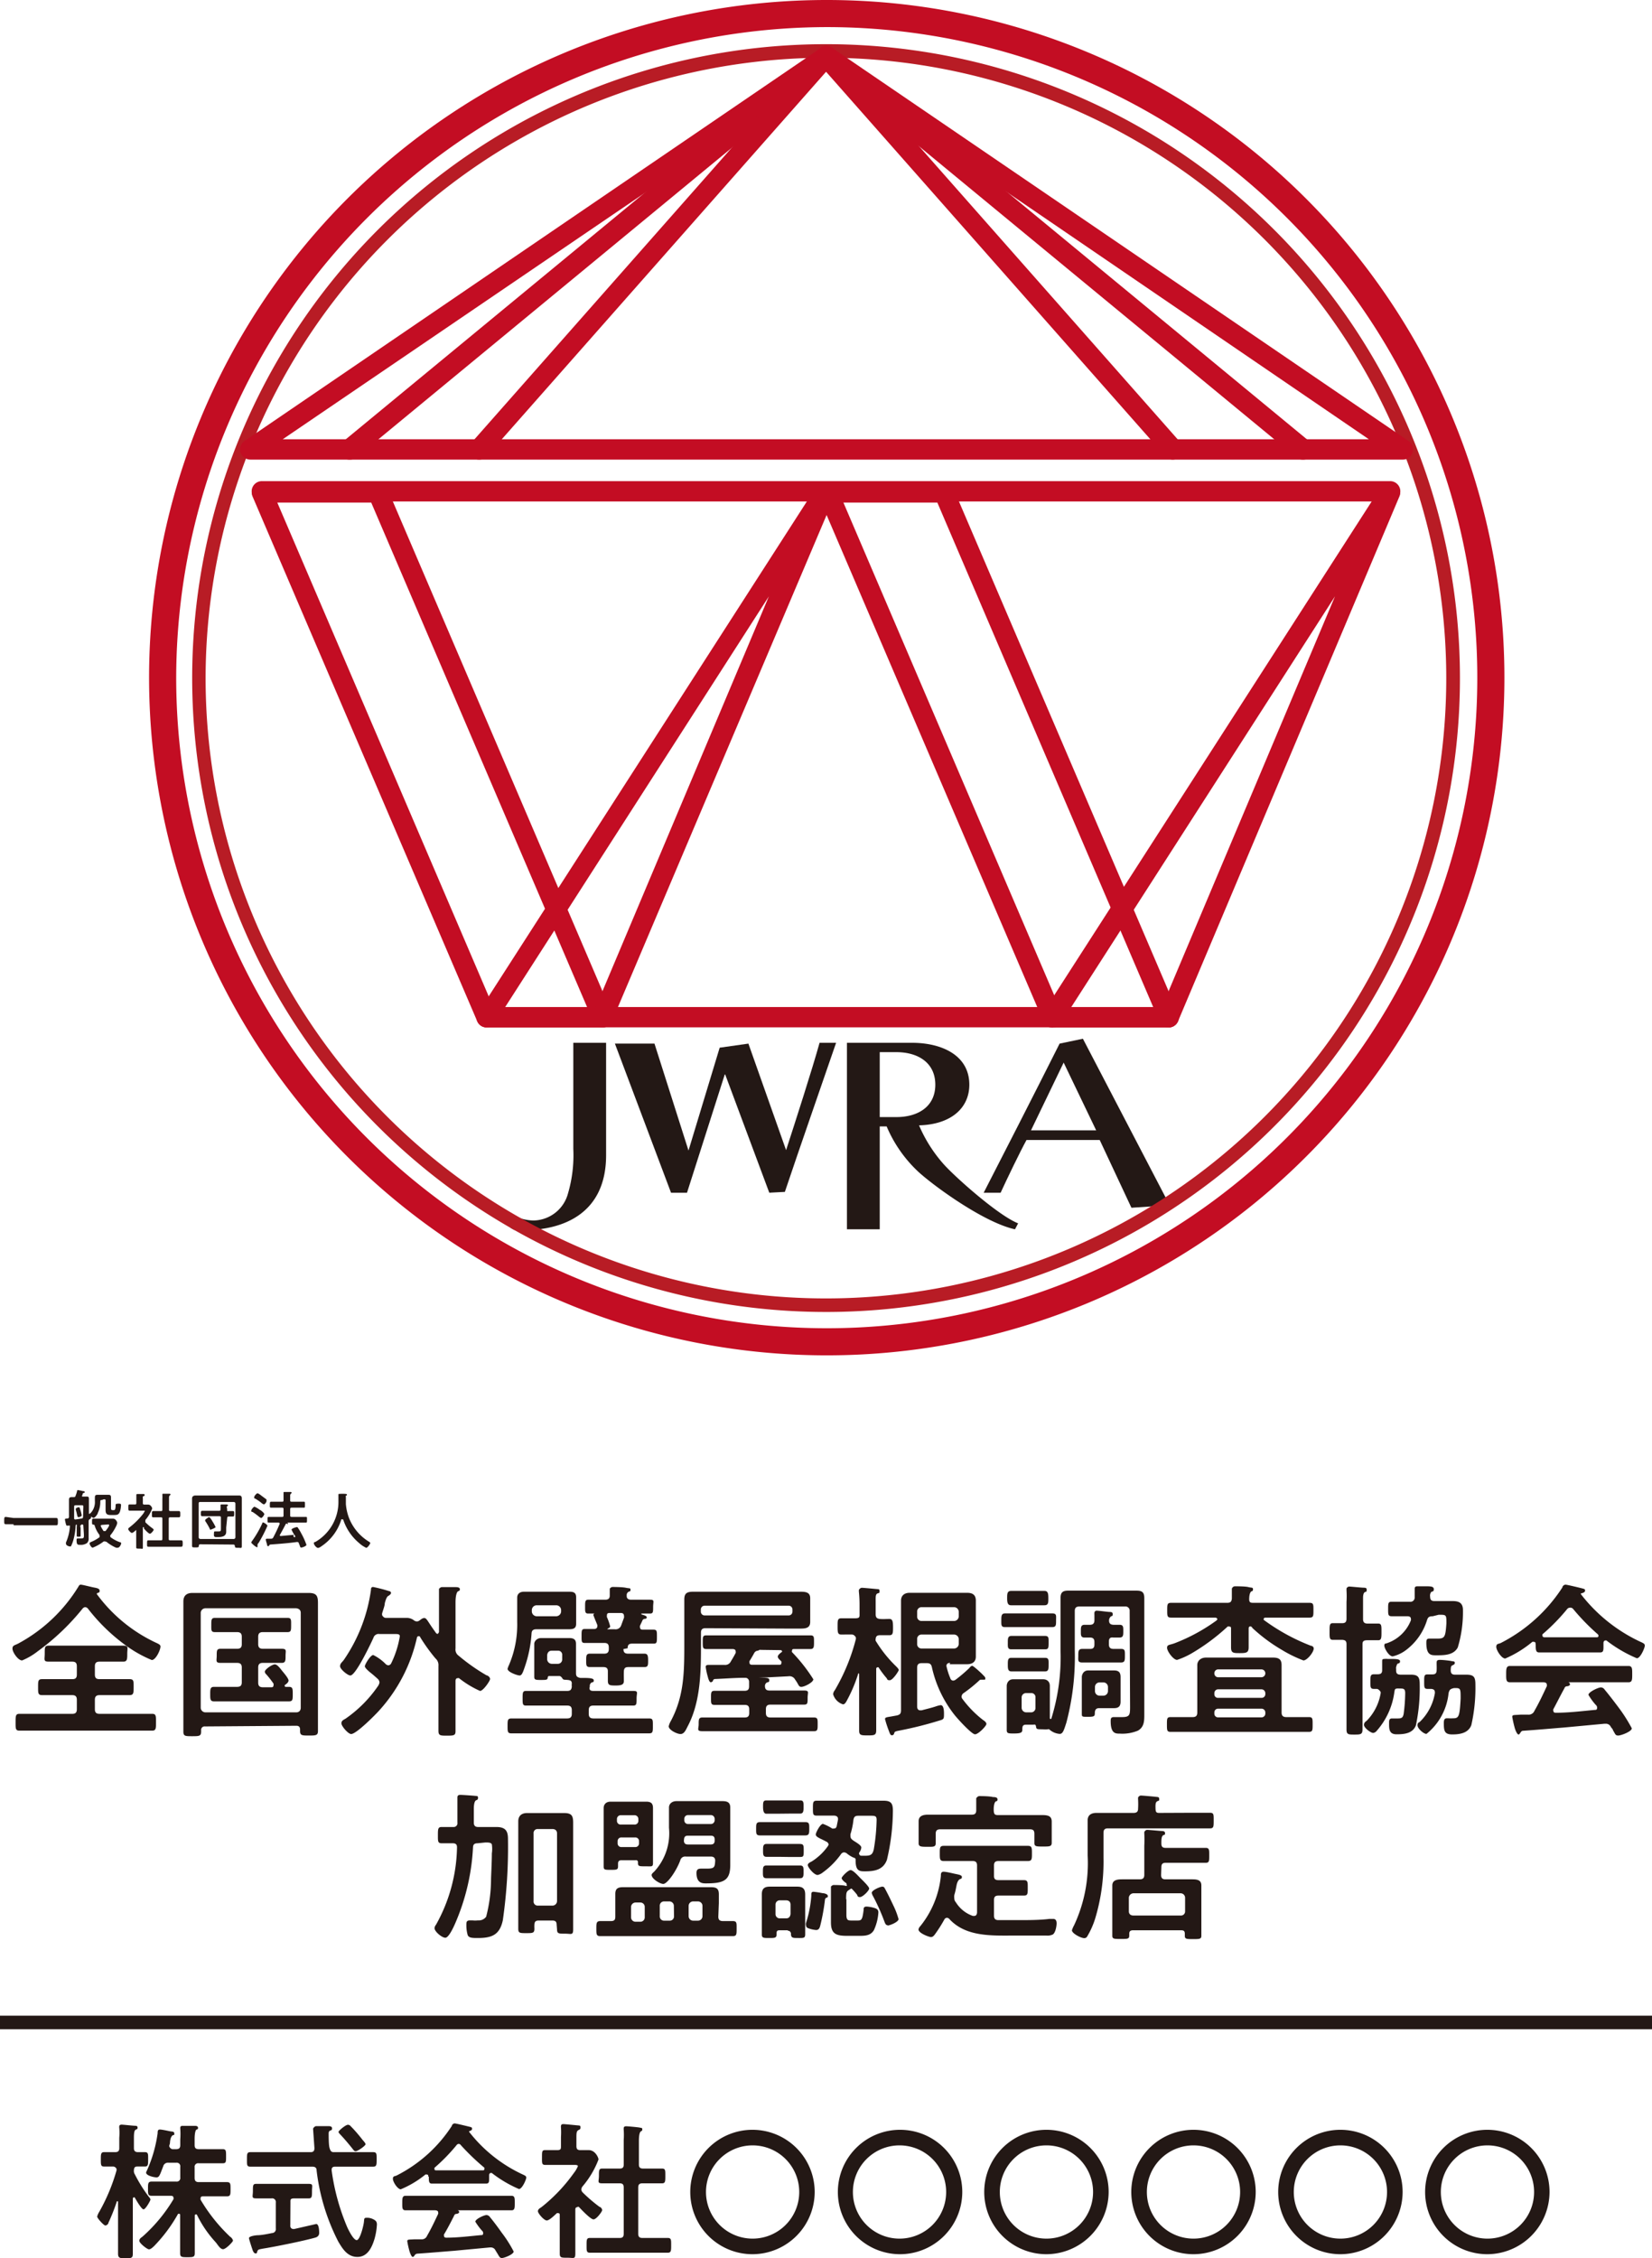 <svg xmlns="http://www.w3.org/2000/svg" xmlns:xlink="http://www.w3.org/1999/xlink" viewBox="0 0 121.89 166.6"><defs><style>.cls-1,.cls-3{fill:none;}.cls-2{fill:#231815;}.cls-3{stroke:#231815;stroke-miterlimit:10;}.cls-4{fill:#c30d23;}.cls-5{clip-path:url(#clip-path);}.cls-6{fill:#b81c25;}</style><clipPath id="clip-path"><circle class="cls-1" cx="60.95" cy="50.03" r="46.77"/></clipPath></defs><g id="レイヤー_2" data-name="レイヤー 2"><g id="レイヤー_2-2" data-name="レイヤー 2"><path class="cls-2" d="M1,112.46H.43c-.13,0-.12-.07-.12-.27s0-.27.12-.27L1,112H3.53l.62,0c.12,0,.12.08.12.27s0,.27-.12.27H1Z"/><path class="cls-2" d="M6.15,112.59c0-.06,0-.11-.09-.11H6l-.22,0a0,0,0,0,0,0,0h.08c.09,0,.15,0,.15,0s0,0-.06.06,0,.1,0,.25v.2c0,.1,0,.2,0,.29s0,.1-.14.1-.15,0-.15-.09,0-.2,0-.3v-.3a.78.78,0,0,0,0-.21s0,0,0,0h0s-.07,0-.08.09a4.6,4.6,0,0,1-.18,1.1,2.56,2.56,0,0,1-.17.43s0,0-.07,0-.29-.07-.29-.2a.22.22,0,0,1,0-.1,3.46,3.46,0,0,0,.29-1.24s0,0,0,0H5s0,0,0,0a.05.05,0,0,1-.06,0s-.06,0-.07-.09a2.61,2.61,0,0,1-.08-.36c0-.07.08-.06.18-.07a.12.12,0,0,0,.12-.14v-1.25c0-.14.06-.19.19-.19h.14c.09,0,.13,0,.16-.11a2,2,0,0,0,.11-.35s0-.06.05-.06a2.87,2.87,0,0,1,.38.08c.07,0,.13,0,.13.08s0,0-.09.06-.05,0-.06.06,0,.09-.06.13,0,0,0,0a.07.07,0,0,0,.08.07h.25c.14,0,.19,0,.19.19v1.06s0,.06.07,0h0c.09,0,.09.16.09.22s0,.15-.07.18-.11.08-.11.17v.91c0,.11,0,.22,0,.33a.45.45,0,0,1-.12.37.8.8,0,0,1-.52.13c-.16,0-.25,0-.25-.33,0-.1,0-.14.1-.14H6c.21,0,.19-.09.19-.3Zm0-1.4c0-.09,0-.13-.12-.13H5.6c-.09,0-.13,0-.13.13V112c0,.06,0,.11.1.11h0l.44-.07c.1,0,.12-.06.12-.16Zm-.35.75c-.07,0-.09-.06-.12-.2a3,3,0,0,0-.09-.35s0,0,0-.06.16-.12.21-.12.08,0,.12.17a2.72,2.72,0,0,1,.11.43C6,111.91,5.81,111.94,5.8,111.94Zm1.94,1.79a.19.19,0,0,0-.09,0,3.34,3.34,0,0,1-.81.46c-.1,0-.23-.23-.23-.31s.09-.1.2-.15a2.82,2.82,0,0,0,.53-.31.11.11,0,0,0,0-.09.24.24,0,0,0,0-.08,2.15,2.15,0,0,1-.35-.67s0-.09-.1-.09h0c-.1,0-.1-.06-.1-.22s0-.22.1-.22H8.35c.18,0,.3.23.3.31a.8.8,0,0,1-.09.26,3.22,3.22,0,0,1-.42.66.1.1,0,0,0,0,.08.09.09,0,0,0,.05.08,2.52,2.52,0,0,0,.67.35s.08,0,.08.08-.12.32-.24.32a.37.37,0,0,1-.14,0,3,3,0,0,1-.69-.42A.32.32,0,0,0,7.74,113.73Zm-.21-3.06c-.09,0-.12,0-.13.12a1.86,1.86,0,0,1-.18.83c0,.08-.21.37-.31.37s-.29-.17-.29-.24.06-.11.09-.14a1.17,1.17,0,0,0,.29-.87v-.15c0-.22,0-.3.2-.3H8c.16,0,.19.06.19.21v.71c0,.13,0,.21.11.21h.09c.06,0,.13,0,.14-.33,0-.09,0-.14.12-.14a.54.54,0,0,1,.21,0,.08.08,0,0,1,.07.09,1.93,1.93,0,0,1-.06.42c-.08.29-.21.32-.43.32h-.3c-.31,0-.35-.16-.35-.38s0-.16,0-.25v-.41c0-.09,0-.12-.13-.12Zm0,1.84s-.1,0-.1.08a0,0,0,0,0,0,0,2.32,2.32,0,0,0,.21.37.1.1,0,0,0,.08,0,.1.1,0,0,0,.07,0c.06-.08.26-.33.26-.42s-.05-.06-.13-.06Z"/><path class="cls-2" d="M10.54,112.69s0,0,0,.06v.81c0,.19,0,.37,0,.57s0,.13-.24.13-.25,0-.25-.13,0-.38,0-.57v-.62s0-.06,0-.06a.05.05,0,0,0,0,0c-.07.06-.23.22-.32.22s-.27-.22-.27-.28.07-.11.11-.14a5.58,5.58,0,0,0,1-1,1.19,1.19,0,0,0,.12-.22s0,0-.11,0H10l-.43,0c-.11,0-.1-.07-.1-.24s0-.22.09-.22h.38c.09,0,.12,0,.12-.13v-.28c0-.1,0-.2,0-.3s0,0,0,0,0-.06.08-.06l.42,0c.05,0,.11,0,.11.07s0,.06-.08.09-.05.08-.05.21v.28c0,.09,0,.13.12.13h.27c.2,0,.3.24.3.29a2.83,2.83,0,0,1-.5.84.15.15,0,0,0,0,.09.13.13,0,0,0,0,.09,4.51,4.51,0,0,0,.53.45s.08.06.08.1-.18.29-.28.29-.38-.31-.45-.39A.05.05,0,0,0,10.54,112.69Zm2.15-1.2h.5c.11,0,.11.06.11.23s0,.23-.11.23h-.61c-.09,0-.13,0-.13.13v1.44c0,.09,0,.13.13.13h.29l.5,0c.11,0,.11.07.11.23s0,.24-.11.24l-.5,0H11.46l-.51,0c-.11,0-.1-.06-.1-.24s0-.23.1-.23l.51,0h.4c.09,0,.12,0,.12-.13v-1.44c0-.09,0-.13-.12-.13h-.55c-.11,0-.1-.06-.1-.23s0-.23.1-.23h.55c.09,0,.12,0,.12-.12v-.77a3.11,3.11,0,0,0,0-.32.08.08,0,0,1,0,0c0-.06,0-.07.09-.07l.43,0s.08,0,.08.06,0,0-.06.07-.05.13-.05.29v.74c0,.08,0,.12.13.12Z"/><path class="cls-2" d="M14.78,113.94a.1.1,0,0,0-.11.11v0c0,.12-.05.12-.25.12s-.25,0-.25-.12,0-.39,0-.58V111c0-.14,0-.28,0-.43s.09-.23.27-.23h3.13c.17,0,.27,0,.27.23s0,.29,0,.43v2.5c0,.19,0,.38,0,.57s-.06.13-.25.13-.26,0-.26-.13,0,0,0,0,0-.11-.11-.11Zm2.59-3a.12.12,0,0,0-.13-.12H14.79c-.08,0-.13,0-.13.12v2.48c0,.08.05.12.13.13h2.45a.13.13,0,0,0,.13-.13Zm-.68,1.76c0,.11,0,.21,0,.32,0,.38-.4.39-.68.39-.09,0-.18,0-.22-.08a1.09,1.09,0,0,1,0-.24c0-.06,0-.1.08-.1h.21c.22,0,.22,0,.22-.28V112c0-.09,0-.13-.13-.13H14.93c-.11,0-.11-.07-.11-.2s0-.2.11-.2h1.21c.09,0,.13,0,.13-.12a2.64,2.64,0,0,0,0-.29v0s0-.06.07-.06l.37,0s.11,0,.11.06,0,0-.06.07,0,.1,0,.25,0,.11.12.11h.3c.11,0,.1.06.1.2s0,.2-.1.2h-.3c-.09,0-.12.05-.12.13Zm-1.12.17c-.05,0-.07,0-.1-.09a4.56,4.56,0,0,0-.33-.56s0-.06,0-.08.23-.2.29-.2.21.24.24.3a3.27,3.27,0,0,1,.24.44C15.87,112.73,15.64,112.84,15.57,112.84Z"/><path class="cls-2" d="M19.26,112s-.09-.05-.12-.07a4.82,4.82,0,0,0-.51-.38c-.05,0-.09,0-.09-.09s.17-.29.24-.29a1.7,1.7,0,0,1,.4.24c.06,0,.32.23.32.3S19.35,112,19.26,112Zm-.21,1.85A.35.35,0,0,0,19,114s0,.07,0,.1,0,.06-.05.06a1.22,1.22,0,0,1-.22-.15s-.19-.16-.19-.2a.24.24,0,0,1,.05-.1,7.72,7.72,0,0,0,.76-1.31s0-.07.06-.07.32.16.32.25A10.29,10.29,0,0,1,19.05,113.89Zm.4-2.86a.54.54,0,0,1-.18-.12,4,4,0,0,0-.44-.3s-.08,0-.08-.09.17-.3.25-.3.28.17.35.22l.31.23a.1.1,0,0,1,0,.07C19.7,110.79,19.55,111,19.45,111Zm2.33,2.38s0-.08-.05-.11a2.51,2.51,0,0,1-.22-.4c0-.08.31-.18.36-.18a.09.09,0,0,1,.08,0,3.23,3.23,0,0,1,.27.44,5.36,5.36,0,0,1,.39.86c0,.09-.3.2-.37.2s-.08,0-.13-.17a1,1,0,0,1-.06-.14c0-.06-.06-.1-.13-.1h0c-.65.09-1.3.14-2,.19,0,0,0,0-.06.06s0,.06-.06.06-.08,0-.11-.18a1.92,1.92,0,0,1-.08-.3c0-.07.05-.07.17-.07H20a.17.17,0,0,0,.17-.11,10.66,10.66,0,0,0,.47-1,.08.08,0,0,0,0,0s0-.07-.09-.08h-.69c-.12,0-.12,0-.12-.21s0-.21.12-.21h.93c.1,0,.13,0,.13-.13v-.42c0-.1,0-.13-.13-.13H20c-.1,0-.09-.06-.09-.21s0-.23.09-.23h.79c.1,0,.13,0,.13-.13v-.18c0-.12,0-.24,0-.34a.06.06,0,0,1,0,0c0-.06,0-.07.09-.07l.41,0s.1,0,.1.06,0,0-.06.07-.05.1-.05.24v.22c0,.1,0,.13.13.13h.86c.1,0,.1,0,.1.22s0,.22-.09.22h-.87c-.09,0-.13,0-.13.13v.42c0,.09,0,.13.13.13h1c.12,0,.11,0,.11.21s0,.21-.11.21H21.15v0s.1,0,.1.08-.06,0-.09,0-.05,0-.06,0c-.15.28-.3.57-.46.85,0,0,0,0,0,0a.07.07,0,0,0,.07.06l1-.09A.08.08,0,0,0,21.78,113.41Z"/><path class="cls-2" d="M25.19,112.09a0,0,0,0,0,0,0,3.65,3.65,0,0,1-1.48,2,.6.6,0,0,1-.24.12c-.12,0-.31-.23-.31-.34s.06-.08.12-.11a3.41,3.41,0,0,0,1.69-3c0-.13,0-.27,0-.41s0-.13.11-.13a2.87,2.87,0,0,1,.39,0s.13,0,.13.06-.05.07-.08.08a.07.07,0,0,0,0,.08c0,.14,0,.29,0,.43s0,.07,0,.1a3.71,3.71,0,0,0,.22,1,3.59,3.59,0,0,0,1.47,1.77s.11.06.11.11-.19.35-.3.35a2,2,0,0,1-.51-.34,3.79,3.79,0,0,1-1.19-1.75S25.2,112.09,25.19,112.09Z"/><path class="cls-2" d="M2.79,121.83a4.81,4.81,0,0,1-1.16.68c-.3,0-.71-.61-.71-.87s.18-.24.45-.39a11.72,11.72,0,0,0,4.4-4.16c.05-.08.08-.17.19-.17s.73.16.93.2.46.07.46.24-.07.14-.15.17a.09.09,0,0,0-.06.08s0,0,0,0a11.39,11.39,0,0,0,4.45,3.63c.12.06.25.12.25.24,0,.27-.35,1-.64,1a9.11,9.11,0,0,1-1.81-1,13.71,13.71,0,0,1-2.9-2.79.27.27,0,0,0-.21-.11.27.27,0,0,0-.19.11A17.21,17.21,0,0,1,2.79,121.83Zm2.88,1.11c0-.24-.1-.34-.33-.34H4.91c-.44,0-.87,0-1.3,0s-.31-.14-.31-.6,0-.58.29-.58.88,0,1.32,0H7.79c.44,0,.87,0,1.3,0s.3.17.3.58,0,.6-.3.6-.86,0-1.3,0H7.34c-.24,0-.34.1-.34.34v.61c0,.25.1.34.34.34h.79l1.42,0c.32,0,.31.14.31.58s0,.6-.31.6c-.47,0-1,0-1.42,0H7.34c-.24,0-.34.11-.34.34v.7c0,.24.1.34.34.34H9.73c.5,0,1,0,1.5,0,.29,0,.28.17.28.62s0,.62-.28.62l-1.5,0H2.92l-1.49,0c-.29,0-.28-.16-.28-.62s0-.62.28-.62c.5,0,1,0,1.49,0H5.34c.23,0,.33-.1.33-.34v-.7c0-.23-.1-.34-.33-.34H4.53c-.48,0-1,0-1.42,0-.31,0-.3-.16-.3-.6s0-.58.3-.58l1.42,0h.81c.23,0,.33-.09.33-.34Z"/><path class="cls-2" d="M15.12,127.38a.25.25,0,0,0-.28.27v.1c0,.34-.13.35-.65.35s-.66,0-.66-.34c0-.51,0-1,0-1.54v-6.9c0-.39,0-.77,0-1.16s.2-.63.67-.63.8,0,1.19,0h6.19c.4,0,.81,0,1.19,0,.59,0,.69.22.69.74,0,.27,0,.61,0,1v6.9c0,.52,0,1,0,1.55,0,.33-.17.33-.67.33s-.65,0-.65-.33v-.11c0-.19-.09-.28-.27-.28ZM22.19,119c0-.2-.12-.31-.33-.34H15.15a.35.35,0,0,0-.34.34v7a.35.35,0,0,0,.34.34h6.71c.21,0,.33-.14.33-.34Zm-3.14,5.15c0,.24.11.34.34.34H20c.09,0,.18,0,.18-.16a.17.17,0,0,0,0-.11,6.9,6.9,0,0,0-.53-.68.29.29,0,0,1-.11-.2c0-.17.54-.54.74-.54s.46.39.57.52.44.52.44.67-.18.27-.28.34a.08.08,0,0,0,0,.07s0,.06.08.06h.23c.28,0,.28.15.28.54s0,.53-.28.53c-.44,0-.88,0-1.32,0H17.11c-.44,0-.88,0-1.32,0-.28,0-.28-.17-.28-.53s0-.54.28-.54c.44,0,.88,0,1.32,0h.38c.25,0,.35-.1.35-.34v-1.09c0-.24-.11-.34-.35-.34h-.07c-.39,0-.76,0-1.15,0s-.28-.17-.28-.53,0-.51.28-.51.76,0,1.15,0h.07c.25,0,.35-.1.35-.34v-.55c0-.24-.11-.34-.35-.34h-.34l-1.3,0c-.28,0-.26-.15-.26-.52s0-.53.26-.53l1.3,0h2.76l1.31,0c.28,0,.26.15.26.53s0,.52-.26.52l-1.31,0h-.52c-.23,0-.34.1-.34.34v.55c0,.24.11.34.34.34h.25c.38,0,.76,0,1.15,0s.28.16.28.51,0,.53-.28.53-.77,0-1.15,0h-.25c-.23,0-.34.1-.34.34Z"/><path class="cls-2" d="M28,124.14a.39.39,0,0,0-.13-.27c-.19-.17-.36-.32-.5-.43s-.45-.37-.45-.5.41-.83.62-.83a3.4,3.4,0,0,1,.93.68.33.33,0,0,0,.19.08.26.26,0,0,0,.2-.14,7.17,7.17,0,0,0,.64-2c0-.16-.13-.17-.39-.17H28a.4.4,0,0,0-.45.29c-.2.43-1.3,2.77-1.7,2.77-.2,0-.76-.47-.76-.68s.15-.29.28-.47a12,12,0,0,0,2-5.16c0-.08,0-.22.16-.22a11.1,11.1,0,0,1,1.16.3c.07,0,.16.06.16.14s-.11.17-.2.22-.16.17-.26.54c0,.18-.1.42-.2.76,0,0,0,.06,0,.1s.12.22.26.22H30a.86.86,0,0,1,.54.18.35.35,0,0,0,.22.08.3.3,0,0,0,.18-.06c.1-.07.23-.19.36-.19s.2.12.39.41.27.4.49.71c0,0,.06.05.1.05s.09-.08.11-.14v-1.87c0-.39,0-.84,0-1.16,0,0,0-.09,0-.13s.12-.15.21-.15.8,0,1,0c.09,0,.33,0,.33.15s-.08.12-.15.17-.17.28-.17.81v3.4a.55.55,0,0,0,.23.53,14.14,14.14,0,0,0,2.06,1.45c.08,0,.26.13.26.27s-.51.88-.74.88a7.14,7.14,0,0,1-1.55-.94.17.17,0,0,0-.11,0c-.11,0-.14.09-.15.17v1.74c0,.66,0,1.3,0,2,0,.31-.12.33-.62.33s-.64,0-.64-.36c0-.64,0-1.29,0-1.93v-2.86a.65.65,0,0,0-.22-.55A13.07,13.07,0,0,1,31,120.79c0-.05-.06-.07-.12-.07s-.11.06-.12.12A11.83,11.83,0,0,1,28,126.18c-.29.33-1.71,1.76-2.09,1.76-.22,0-.72-.58-.72-.79s.19-.27.3-.34a9.36,9.36,0,0,0,2.42-2.44A.68.68,0,0,0,28,124.14Z"/><path class="cls-2" d="M39.57,120.21c-.22,0-.34.08-.35.31a9.46,9.46,0,0,1-.48,2.41c-.15.44-.23.69-.4.69s-.89-.25-.89-.49a1.48,1.48,0,0,1,.1-.27,7.56,7.56,0,0,0,.61-3.19v-1.24c0-.18,0-.37,0-.56s.11-.43.51-.43l.85,0h2.41c.3,0,.58,0,.58.41,0,.18,0,.38,0,.57v.81c0,.19,0,.38,0,.58,0,.38-.27.4-.57.4H39.57Zm4.21,4.55h1.7c.42,0,.83,0,1.24,0s.25.14.25.55,0,.53-.25.53l-1.24,0h-1.7c-.24,0-.34.1-.34.34v.27c0,.23.1.34.34.34h2.69c.47,0,.94,0,1.42,0,.29,0,.28.12.28.55s0,.55-.28.55c-.48,0-1,0-1.42,0H39.16c-.48,0-.95,0-1.43,0-.28,0-.28-.13-.28-.55s0-.55.3-.55c.47,0,.94,0,1.41,0h2.69c.24,0,.34-.11.34-.34v-.27c0-.24-.1-.34-.34-.34h-1.8l-1.24,0c-.25,0-.25-.12-.25-.53s0-.55.25-.55c.41,0,.82,0,1.24,0h1.8c.23,0,.32-.09.34-.33a.75.75,0,0,1,0-.21c0-.21-.11-.25-.3-.27s-.32,0-.37-.08-.14-.21-.25-.21h-.71c-.09,0-.13,0-.15.14s-.1.15-.48.15-.51,0-.51-.22,0-.41,0-.62v-1.28c0-.19,0-.37,0-.55s.2-.42.49-.42l.5,0h1.1l.51,0c.28,0,.48.09.48.42v2.17c0,.24.09.3.31.35.62,0,1,0,1,.18s-.08.11-.16.16a.28.28,0,0,0-.13.29C43.45,124.67,43.54,124.76,43.78,124.76Zm-2.73-5.51a.37.37,0,0,0,.35-.34v-.12a.36.36,0,0,0-.35-.35H39.58a.36.36,0,0,0-.34.35v.12a.37.37,0,0,0,.34.34Zm.1,3.51a.32.32,0,0,0,.33-.34v-.3a.3.3,0,0,0-.33-.33h-.44c-.2,0-.31.12-.34.33v.3a.35.35,0,0,0,.34.34ZM46,121.67c0,.23.09.34.34.34h.34c.3,0,.63,0,.87,0s.27.16.27.5,0,.49-.27.49H46.36c-.23,0-.32.08-.33.33s0,.46,0,.7-.14.33-.58.33-.6,0-.6-.35,0-.47,0-.7-.11-.31-.33-.31h-1c-.28,0-.27-.16-.27-.49s0-.5.28-.5.56,0,.86,0h.2c.23,0,.33-.11.33-.34v-.11c0-.25-.1-.34-.33-.34h-.45l-1,0c-.24,0-.23-.12-.23-.51s0-.52.23-.52l.7,0c.12,0,.23-.06.23-.19a.18.18,0,0,0,0-.11s-.06-.15-.11-.27-.18-.44-.18-.47a.12.12,0,0,1,.09-.1s0,0,0,0h-.48c-.23,0-.22-.16-.22-.51s0-.51.23-.51.75,0,1.14,0h.12c.2,0,.33-.08.33-.3s0-.28,0-.4,0-.06,0-.1.11-.14.2-.14.72,0,1,.06.33,0,.33.15-.06.09-.15.15a.27.27,0,0,0-.13.25v.06c0,.21.16.27.33.27h.25c.39,0,.78,0,1.14,0s.23.13.23.52,0,.5-.23.5h-.61s-.08,0,0,.07c.2.06.37.11.37.21s-.1.11-.15.11a.21.21,0,0,0-.16.1c-.06.14-.13.28-.19.41a.43.43,0,0,0,0,.11c0,.13.08.18.2.18l.8,0c.26,0,.25.13.25.52s0,.51-.23.51l-1,0h-.59c-.25,0-.34.09-.34.34Zm-1.2-1.46s0,0,0,0h.56a.43.43,0,0,0,.47-.28l.21-.57a.31.31,0,0,0,0-.13c0-.16-.09-.22-.23-.22H45c-.11,0-.22,0-.22.18a.53.53,0,0,0,0,.12,4.28,4.28,0,0,1,.24.68c0,.09-.06.11-.16.16Z"/><path class="cls-2" d="M52.06,120.13c-.24,0-.34.1-.34.33v.74c0,2.06,0,4.35-1,6.21-.13.26-.25.53-.51.53s-.87-.3-.87-.57a1.37,1.37,0,0,1,.15-.38c1-1.86,1-3.69,1-5.74V118.6c0-.24,0-.44,0-.59,0-.45.19-.57.66-.57s.74,0,1.11,0h5.73l1,0c.39,0,.79,0,.79.48,0,.22,0,.45,0,.67V119c0,.22,0,.44,0,.67,0,.47-.37.49-.74.49l-1,0Zm3.22,6c0-.24-.09-.34-.34-.34h-.88l-1.33,0c-.27,0-.27-.11-.27-.51s0-.53.27-.53c.45,0,.89,0,1.33,0h.88c.22,0,.33-.08.33-.33s0-.23,0-.34-.07-.28-.27-.29c-.74,0-1.48.06-2.22.09a.17.17,0,0,0-.17.1c0,.07-.09.14-.17.14s-.16-.17-.22-.42a4.74,4.74,0,0,1-.15-.71c0-.15.13-.15.23-.15h1.16a.46.46,0,0,0,.47-.27c.13-.21.24-.4.35-.61a.28.28,0,0,0,0-.12c0-.13-.11-.17-.22-.17h-.57c-.46,0-.91,0-1.37,0-.28,0-.27-.15-.27-.52s0-.49.27-.49l1.37,0h4.93l1.38,0c.27,0,.26.14.26.49s0,.52-.27.52-.8,0-1.19,0c-.09,0-.16,0-.16.12a.12.12,0,0,0,0,.11,12.08,12.08,0,0,1,1.57,2c0,.23-.66.56-.88.56s-.19-.17-.46-.53a.47.47,0,0,0-.5-.25l-2.16.11a0,0,0,0,0,0,0s0,0,0,0h.21c.35,0,.54,0,.54.17s-.07.14-.16.17a.29.29,0,0,0-.16.26c0,.24.1.34.34.34H58c.44,0,.88,0,1.31,0s.28.13.28.53,0,.51-.26.51c-.45,0-.89,0-1.33,0H56.85c-.24,0-.34.1-.34.34v.27c0,.24.1.34.34.34h1.89l1.31,0c.29,0,.28.13.28.5s0,.51-.26.51l-1.33,0H53.15c-.46,0-.89,0-1.33,0s-.27-.17-.27-.51,0-.5.27-.5l1.33,0h1.79c.25,0,.34-.1.34-.34Zm2.9-6.94a.28.28,0,0,0,.29-.29v-.14a.28.28,0,0,0-.29-.29H52a.28.28,0,0,0-.29.29v.14a.28.28,0,0,0,.29.29Zm-2.07,2.54a.09.09,0,0,0-.07,0,.38.38,0,0,1-.13.06.33.33,0,0,0-.27.19c-.11.2-.22.39-.34.58a.23.23,0,0,0,0,.11c0,.13.09.16.19.16.66,0,1.33,0,2,0,.08,0,.16,0,.16-.13a.22.22,0,0,0,0-.12c-.15-.15-.26-.23-.26-.35s.16-.24.25-.31.06,0,.06-.08a.1.1,0,0,0-.11-.09Z"/><path class="cls-2" d="M66.1,122.93c.11.11.21.21.21.29s-.44.75-.66.75-.17-.08-.23-.15a7.58,7.58,0,0,1-.6-.8.1.1,0,0,0-.08,0,.1.1,0,0,0-.09.11v2.83c0,.57,0,1.13,0,1.7,0,.37-.14.38-.62.38s-.64,0-.64-.35c0-.59,0-1.16,0-1.73v-2.43s0-.07-.06-.07,0,0,0,0a10.92,10.92,0,0,1-.84,2c-.06.11-.15.29-.29.29a1.1,1.1,0,0,1-.73-.75.58.58,0,0,1,.13-.3,14.62,14.62,0,0,0,1.55-3.77s0-.06,0-.1-.12-.22-.27-.23-.53,0-.8,0-.28-.15-.28-.6,0-.6.28-.6.63,0,1,0,.34-.1.34-.35v-.62a8.91,8.91,0,0,0-.05-1s0-.08,0-.11.1-.17.22-.17.84.07,1.06.09.24,0,.24.16,0,.11-.15.17-.13.29-.13.62,0,.44,0,.72v.19c0,.24.09.33.32.35s.46,0,.69,0,.27.17.27.6,0,.6-.27.6l-.7,0c-.19,0-.3.07-.31.28a.22.22,0,0,0,0,.13A9.38,9.38,0,0,0,66.1,122.93Zm4-.24c-.14,0-.27.06-.27.23a5.06,5.06,0,0,0,.29.91.23.23,0,0,0,.2.17.34.34,0,0,0,.19-.07,10.88,10.88,0,0,0,1-.85c.09-.11.15-.17.23-.17s.65.52.76.64.2.18.2.28,0,.1-.13.1h-.2a.17.17,0,0,0-.12.06,10.6,10.6,0,0,1-1.15.93.32.32,0,0,0-.15.25.26.26,0,0,0,.07.19,7.89,7.89,0,0,0,1.48,1.52c.1.07.28.18.28.32s-.59.76-.84.76-1.3-1.16-1.52-1.44a8.71,8.71,0,0,1-1.66-3.5c-.05-.24-.15-.31-.39-.31H68c-.23,0-.33.1-.33.34v2.87c0,.13.06.27.22.27H68c.3-.08.8-.2,1.08-.3a1.77,1.77,0,0,1,.33-.08c.23,0,.24.45.24.62,0,.38,0,.42-.32.51a27.46,27.46,0,0,1-3,.75c-.31.06-.32.08-.36.21a.16.16,0,0,1-.17.13c-.11,0-.14-.12-.25-.41a7.72,7.72,0,0,1-.25-.78c0-.13.12-.14.43-.19l.44-.08c.24-.06.31-.14.31-.4v-7c0-.36,0-.72,0-1.07s.22-.58.64-.58.64,0,1,0h2.23c.32,0,.64,0,1,0s.65.11.65.58,0,.71,0,1.07v2c0,.36,0,.71,0,1.06s-.22.56-.65.56H70.07ZM68,118.58a.32.32,0,0,0-.33.34v.34a.32.32,0,0,0,.33.34h2.4a.35.35,0,0,0,.34-.34v-.34a.35.35,0,0,0-.34-.34Zm-.33,2.71a.32.32,0,0,0,.33.34h2.4a.35.35,0,0,0,.34-.34v-.35a.35.35,0,0,0-.34-.34H68a.32.32,0,0,0-.33.34Z"/><path class="cls-2" d="M75.14,120.05l-1,0c-.28,0-.26-.17-.26-.49s0-.52.28-.52.64,0,1,0h1.48c.33,0,.66,0,1,0s.28.18.28.52,0,.49-.28.49l-1,0Zm8.21-1.18a.31.31,0,0,0-.35-.34H79.64c-.25,0-.34.11-.34.34v2.86a19,19,0,0,1-.62,5.37c-.18.56-.26.83-.49.83a1.29,1.29,0,0,1-.78-.34.13.13,0,0,0-.09,0h0a1.63,1.63,0,0,1-.38,0c-.43,0-.47,0-.5-.2s-.11-.14-.24-.14h-.5c-.26,0-.27.16-.27.36s-.06.29-.62.29c-.4,0-.53,0-.53-.25s0-.51,0-.77V125c0-.21,0-.41,0-.61s.13-.49.47-.49.44,0,.66,0h.92c.23,0,.44,0,.65,0s.48.12.48.49c0,.19,0,.4,0,.61v1.44c0,.11,0,.22,0,.33a.06.06,0,0,0,.12,0,15.23,15.23,0,0,0,.67-5v-2.64c0-.4,0-.81,0-1.21s.13-.56.55-.56.58,0,.87,0H83c.29,0,.58,0,.86,0,.43,0,.57.14.57.56s0,.81,0,1.21v6.44c0,.31,0,.61,0,.91,0,.48,0,.94-.47,1.21a3,3,0,0,1-1.34.22c-.31,0-.67,0-.67-.92,0-.15,0-.3.23-.3s.37,0,.6,0c.57,0,.6-.15.6-.74Zm-7.87,4.45c-.29,0-.59,0-.85,0s-.27-.2-.27-.5,0-.5.24-.5h2.52c.28,0,.25.2.25.5s0,.5-.26.5l-.86,0Zm0-1.63h-.87c-.28,0-.25-.21-.25-.5s0-.49.28-.49l.84,0h.77l.84,0c.3,0,.28.15.28.49s0,.5-.24.5H75.48Zm0-3.25c-.32,0-.65,0-.89,0s-.28-.21-.28-.52,0-.54.29-.54.56,0,.88,0h.7c.32,0,.64,0,.89,0s.28.2.28.54,0,.52-.29.52-.56,0-.88,0ZM75.38,126a.34.34,0,0,0,.34.34h.35a.32.32,0,0,0,.33-.34v-.75a.3.3,0,0,0-.33-.33h-.35a.32.32,0,0,0-.34.33Zm6.44-4.86v.19c0,.22.09.32.32.33h.58c.3,0,.28.16.28.5s0,.5-.29.5-.62,0-.95,0h-.92c-.33,0-.66,0-1,0s-.28-.19-.28-.5,0-.5.29-.5h.59c.23,0,.31-.11.31-.33v-.18c0-.23-.1-.33-.33-.33H80c-.22,0-.25-.15-.25-.34v-.13c0-.29,0-.47.28-.47h.39c.21,0,.32-.09.33-.31l0-.43a.57.57,0,0,1,0-.13.16.16,0,0,1,.18-.17c.16,0,.72.08.89.09s.28,0,.28.17-.06.11-.14.17a.39.39,0,0,0-.13.29c0,.22.1.31.32.32h.45c.29,0,.28.17.28.47s0,.47-.28.47l-.46,0C81.91,120.79,81.82,120.89,81.82,121.11Zm.86,3.87c0,.18,0,.36,0,.54,0,.33-.14.48-.48.48l-.56,0h-.54c-.26,0-.32.16-.32.38s-.06.26-.51.26-.45,0-.45-.26,0-.49,0-.72v-1.39c0-.2,0-.38,0-.56s.12-.49.46-.49l.62,0h.7l.6,0c.36,0,.48.16.48.49s0,.36,0,.56Zm-1.89-.24a.34.34,0,0,0,.34.34h.28a.34.34,0,0,0,.34-.34v-.3a.34.34,0,0,0-.34-.34h-.28a.34.34,0,0,0-.34.34Z"/><path class="cls-2" d="M95.09,126.69l1.49,0c.28,0,.27.14.27.55s0,.54-.27.54l-1.49,0H87.85l-1.49,0c-.26,0-.26-.13-.26-.55s0-.54.27-.54l1.48,0H88c.24,0,.34-.1.34-.34v-2.63c0-.29,0-.58,0-.87s.23-.55.64-.55h4.94c.4,0,.64.1.64.55,0,.29,0,.58,0,.87v2.63c0,.24.11.34.34.34ZM92.25,120c-.09,0-.12.07-.12.16v.18c0,.39,0,.79,0,1.19s-.15.44-.64.44-.66,0-.66-.43,0-.8,0-1.2v-.16c0-.1,0-.17-.14-.17a.16.16,0,0,0-.11,0A15.12,15.12,0,0,1,87.9,122a5.66,5.66,0,0,1-1.05.47c-.28,0-.74-.64-.74-.89s.19-.2.56-.34a13.41,13.41,0,0,0,3.09-1.68s.06-.06.06-.1-.08-.11-.14-.11H87.86c-.49,0-1,0-1.45,0-.29,0-.29-.12-.29-.54s0-.55.29-.55c.48,0,1,0,1.45,0h2.69c.24,0,.32-.09.34-.32,0,0,0-.62,0-.7s.1-.2.23-.2.78,0,1,.06.33,0,.33.16-.08.12-.14.17-.13.2-.14.51.09.32.34.32h2.66c.49,0,1,0,1.45,0,.3,0,.29.13.29.55s0,.54-.29.54c-.48,0-1,0-1.45,0h-1.8s-.13,0-.13.1,0,.07.06.11a14.82,14.82,0,0,0,3.43,1.87c.09,0,.2.08.2.2,0,.28-.49.88-.76.88a9.54,9.54,0,0,1-1.61-.79,12.13,12.13,0,0,1-2.16-1.61A.16.16,0,0,0,92.25,120Zm1.11,3.46a.29.29,0,0,0-.3-.29H89.89a.28.28,0,0,0-.29.29v0a.28.28,0,0,0,.29.29h3.17a.29.29,0,0,0,.3-.29ZM89.6,125a.26.26,0,0,0,.29.27h3.17a.27.27,0,0,0,.3-.27v-.07a.29.29,0,0,0-.3-.29H89.89a.28.28,0,0,0-.29.29Zm3.76,1.35a.28.28,0,0,0-.3-.28H89.89a.27.27,0,0,0-.29.28v.07a.27.27,0,0,0,.29.29h3.17a.28.28,0,0,0,.3-.29Z"/><path class="cls-2" d="M100.53,121.31v4.5c0,.6,0,1.2,0,1.78,0,.38-.14.39-.59.39s-.59,0-.59-.38c0-.59,0-1.19,0-1.79v-4.5c0-.21-.07-.3-.3-.32l-.71,0c-.25,0-.24-.17-.24-.62s0-.61.24-.61l.71,0c.23,0,.3-.12.3-.33v-1.23a7.2,7.2,0,0,0,0-.86s0-.09,0-.13.09-.15.2-.15.79.07,1,.08.29,0,.29.17-.06.11-.15.17-.12.23-.12.43,0,.66,0,1v.55c0,.23.1.33.33.33s.54,0,.79,0,.24.18.24.61,0,.62-.24.62-.52,0-.79,0S100.53,121.08,100.53,121.31Zm2.48,1.78v.16c0,.22.09.3.31.31h.78c.52,0,.65.18.65.68a13.26,13.26,0,0,1-.28,3.06c-.23.6-.86.66-1.43.66s-.55-.43-.55-.85c0-.14,0-.32.21-.32h.16l.3,0c.28,0,.36-.08.41-.36a12.46,12.46,0,0,0,.11-1.5c0-.39-.17-.34-.48-.35s-.28.07-.32.27a5.37,5.37,0,0,1-1.29,2.84.41.41,0,0,1-.27.17c-.19,0-.68-.38-.68-.59s.16-.26.23-.34a3.8,3.8,0,0,0,1-2s0-.05,0-.08-.14-.23-.28-.24h-.22c-.26,0-.26-.13-.26-.53s0-.55.27-.55h.28c.22,0,.32-.08.32-.3v-.62c0-.15,0-.21.18-.21a.83.83,0,0,1,.22,0l.25,0c.33,0,.67,0,.67.17s-.13.15-.18.18S103,123,103,123.09Zm2.7-3.84c-.25,0-.35.06-.42.29a4.37,4.37,0,0,1-1.53,2.19,2.67,2.67,0,0,1-1,.48c-.29,0-.62-.6-.62-.79s.1-.14.19-.18a2.9,2.9,0,0,0,1.77-1.69.35.35,0,0,0,0-.11c0-.19-.21-.19-.26-.19l-1.15,0c-.27,0-.27-.12-.27-.53s0-.54.25-.54.79,0,1.18,0h.17a.31.31,0,0,0,.36-.32c0-.18,0-.37,0-.55s0-.27.21-.27.41,0,.57,0c.38,0,.63,0,.63.21s-.1.15-.19.21a.45.45,0,0,0-.08.35c0,.22.09.32.31.32h.2c.37,0,.76,0,1.14,0s.77.07.77.65a9,9,0,0,1-.38,2.77c-.31.58-1,.58-1.6.58-.36,0-.72,0-.72-.91,0-.16,0-.32.2-.32l.15,0,.42,0c.58,0,.64-.07.71-1.13,0-.64,0-.63-.57-.63Zm1.17,5.68a4.42,4.42,0,0,1-1.63,3c-.22,0-.66-.4-.66-.63s.1-.19.17-.26a3.84,3.84,0,0,0,1.11-2.11v-.07c0-.19-.13-.24-.28-.25h-.25c-.26,0-.26-.1-.26-.53s0-.54.26-.54h.34c.22,0,.31-.07.32-.3s0-.34,0-.51,0-.26.25-.26.73.06.86.09.23,0,.23.13-.13.15-.21.2-.08.16-.09.27v.08c0,.22.09.32.31.32l.83,0c.56,0,.68.17.68.72a12.49,12.49,0,0,1-.3,3c-.22.59-.84.69-1.41.69s-.62-.27-.62-.81c0-.16,0-.38.21-.38h.15a3.16,3.16,0,0,0,.32,0c.43,0,.49-.13.56-1.46,0-.76,0-.78-.49-.77C107,124.61,106.94,124.68,106.88,124.93Z"/><path class="cls-2" d="M113.3,121.3c0-.07,0-.16-.13-.16a.21.21,0,0,0-.11,0,8.1,8.1,0,0,1-2,1.23c-.27,0-.66-.61-.66-.86s.17-.21.32-.28a11.81,11.81,0,0,0,4.56-4.11c0-.09.12-.2.23-.2s1.06.23,1.25.28.19.07.19.17-.14.16-.24.18-.06,0-.06.08,0,0,0,0a11.9,11.9,0,0,0,4.31,3.47c.28.13.4.17.4.32s-.32.93-.59.93a10,10,0,0,1-2.24-1.31.12.12,0,0,0-.08,0c-.1,0-.13.09-.14.16v.26c0,.3,0,.46-.25.46l-1.13,0h-2.23l-1.14,0c-.25,0-.25-.22-.25-.56Zm1.31,4.81a.14.14,0,0,0,0,.11c0,.12.08.15.19.15.95,0,1.91-.12,2.87-.21.1,0,.17,0,.17-.18a.27.27,0,0,0-.11-.2,4.76,4.76,0,0,1-.53-.73c0-.21.72-.55.92-.55a.34.34,0,0,1,.28.17c.32.38.7.88,1,1.28a11.45,11.45,0,0,1,1,1.57c0,.23-.78.53-1,.53s-.21-.1-.39-.39c0-.06-.08-.14-.15-.23a.4.4,0,0,0-.38-.25h-.09l-3,.28c-1,.08-1.86.16-3,.24-.11,0-.15.05-.23.17s-.07.1-.13.1-.17-.17-.26-.45a8.45,8.45,0,0,1-.19-.84c0-.17.08-.13.61-.17l.56,0a.46.46,0,0,0,.47-.29c.34-.59.62-1.19.91-1.81a.35.35,0,0,0,0-.11c0-.13-.11-.17-.23-.18h-1l-1.5,0c-.28,0-.27-.22-.27-.59s0-.61.27-.61l1.5,0h5.74l1.52,0c.28,0,.27.22.27.61s0,.59-.27.59l-1.52,0h-3s0,0,0,0,0,0,.06,0,.14.07.14.15-.1.13-.18.14-.18,0-.24.17C115.14,125.08,114.85,125.67,114.61,126.11Zm1.21-7.49a.26.26,0,0,0-.19.1,14.54,14.54,0,0,1-1.82,1.86.14.14,0,0,0,0,.1c0,.09.06.11.12.12l.8,0h2.23c.27,0,.56,0,.85,0,.06,0,.13,0,.13-.12a.16.16,0,0,0-.05-.1,16.08,16.08,0,0,1-1.82-1.87A.26.26,0,0,0,115.82,118.62Z"/><path class="cls-2" d="M11,162.11s.1.1.1.18-.36.72-.51.72-.57-.73-.65-.88a.09.09,0,0,0-.07,0s-.07,0-.07.1v2.55c0,.51,0,1,0,1.52,0,.3-.12.32-.52.32s-.57,0-.57-.33c0-.5,0-1,0-1.51v-2.32a.05.05,0,0,0-.1,0A14.14,14.14,0,0,1,8,164c0,.08-.12.2-.23.2s-.6-.53-.6-.66a1.28,1.28,0,0,1,.16-.36,13.84,13.84,0,0,0,1.27-3.05s0,0,0-.08-.12-.19-.24-.2l-.7,0c-.23,0-.22-.17-.22-.53s0-.53.23-.53l.71,0h.11c.22,0,.31-.08.31-.3v-.76a4.23,4.23,0,0,0,0-.73.37.37,0,0,1,0-.11c0-.1.09-.13.18-.13s.73.07.9.08.27,0,.27.14-.06.1-.15.16-.12.25-.12.6v.75c0,.19.07.29.28.3l.54,0c.25,0,.23.17.23.53s0,.53-.23.53l-.55,0c-.12,0-.26,0-.27.28a.45.45,0,0,0,.07.3A10.94,10.94,0,0,0,11,162.11Zm.36,3.62c-.1.09-.24.23-.37.23s-.71-.45-.71-.63.19-.26.26-.33a11.63,11.63,0,0,0,2.26-2.74.17.17,0,0,0,0-.1c0-.12-.09-.15-.19-.15h-.26l-1.16,0c-.28,0-.27-.15-.27-.52s0-.53.27-.53l1.16,0H13a.26.26,0,0,0,.3-.3v-.79a.26.26,0,0,0-.3-.3h-.56a.36.36,0,0,0-.4.27c-.25.65-.29.81-.49.81s-.77-.13-.77-.35a.39.39,0,0,1,.06-.15,10.08,10.08,0,0,0,.79-2.75c0-.13,0-.28.16-.28s.61.1.76.13.31,0,.31.17-.07.09-.11.12-.13.09-.18.33,0,.23-.08.42c0,0,0,.06,0,.08s.1.2.25.2H13c.2,0,.3-.08.3-.29v-.43a5.29,5.29,0,0,0,0-.8V157c0-.13.08-.15.18-.15l.87,0c.09,0,.26,0,.26.14s-.05.1-.12.14-.13.3-.13.69v.46c0,.21.1.29.3.29h.53l1.24,0c.25,0,.25.12.25.53s0,.51-.25.51l-1.24,0h-.53a.26.26,0,0,0-.3.3v.79c0,.21.1.3.3.3h.92l1.16,0c.28,0,.27.15.27.53s0,.52-.27.52l-1.16,0H15c-.1,0-.2,0-.2.15a.21.21,0,0,0,0,.1A12.42,12.42,0,0,0,17,165.05c.05,0,.19.19.19.27s-.52.63-.73.63-.38-.31-.52-.48l-.07-.08a8.34,8.34,0,0,1-1.35-2,.1.1,0,0,0-.07,0c-.06,0-.07,0-.08.08v1.12c0,.55,0,1.1,0,1.65,0,.29-.11.3-.53.3s-.55,0-.55-.3c0-.55,0-1.1,0-1.65v-1.15c0-.05,0-.1-.07-.1s-.06,0-.08,0A11.35,11.35,0,0,1,11.36,165.73Z"/><path class="cls-2" d="M24.62,158.79h1.57l1.35,0c.26,0,.25.14.25.53s0,.54-.25.54l-1.35,0H24.73c-.15,0-.26.05-.26.22v.06a16.25,16.25,0,0,0,1.16,4.21c.1.21.45.93.69.93s.5-1.05.53-1.33,0-.32.25-.32a1,1,0,0,1,.42.1c.2.1.29.18.29.4a4.79,4.79,0,0,1-.18,1.07c-.19.62-.51,1.32-1.26,1.32s-1.11-.63-1.41-1.13a15.4,15.4,0,0,1-1.6-5.25c0-.22-.13-.28-.33-.28H19.82l-1.35,0c-.26,0-.25-.13-.25-.53s0-.54.25-.54l1.35,0h3.1c.2,0,.28-.09.28-.3,0,0-.1-1.41-.1-1.43s.1-.19.24-.19l.87,0c.1,0,.29,0,.29.16s-.07.13-.16.18-.09.15-.09.25,0,.79.06,1S24.42,158.79,24.62,158.79Zm-3.2,5.42a.22.22,0,0,0,.22.25h.07l1.62-.37c.21,0,.22.52.22.66s-.07.28-.27.34c-.87.25-3,.68-3.89.82-.31.06-.36.06-.41.22s-.05.13-.13.13-.16-.09-.22-.27-.26-.78-.26-.86.18-.17.6-.21c.26,0,.62-.06,1.1-.16a.29.29,0,0,0,.28-.34v-1.91a.27.27,0,0,0-.31-.31H20c-.36,0-.73,0-1.1,0s-.24-.14-.24-.54,0-.53.23-.53l1.11,0h1.68c.38,0,.77,0,1.11,0s.23.14.23.53,0,.54-.23.54-.71,0-1.05,0-.31.1-.31.31Zm4.82-5.49c-.09,0-.14-.06-.19-.13-.3-.38-.61-.75-.94-1.1-.05-.06-.13-.12-.13-.2s.52-.52.69-.52a.26.26,0,0,1,.2.1c.3.3.59.64.87,1,.06.08.23.24.23.34S26.41,158.72,26.24,158.72Z"/><path class="cls-2" d="M31.6,160.58c0-.07,0-.14-.12-.14a.14.14,0,0,0-.09,0,7.26,7.26,0,0,1-1.82,1.09c-.23,0-.58-.54-.58-.77s.15-.18.28-.25a10.49,10.49,0,0,0,4.07-3.66c0-.08.11-.18.21-.18s.94.21,1.11.25.17.07.17.16-.12.14-.21.16a.06.06,0,0,0,0,.06.07.07,0,0,0,0,0,10.72,10.72,0,0,0,3.85,3.09c.25.12.36.15.36.28s-.3.84-.54.84a9,9,0,0,1-2-1.18.11.11,0,0,0-.08,0c-.09,0-.11.08-.12.14v.23c0,.27,0,.41-.23.41l-1,0h-2l-1,0c-.22,0-.22-.19-.22-.5Zm1.16,4.28a.17.17,0,0,0,0,.1c0,.11.08.14.17.14.85,0,1.71-.11,2.57-.19.08,0,.15,0,.15-.16a.25.25,0,0,0-.1-.18,4.86,4.86,0,0,1-.48-.65c0-.19.64-.49.83-.49a.33.33,0,0,1,.25.15c.28.34.61.78.86,1.14a9.19,9.19,0,0,1,.89,1.4c0,.21-.69.48-.86.48s-.19-.09-.35-.35l-.13-.21a.37.37,0,0,0-.35-.22h-.07l-2.66.25c-.91.07-1.66.14-2.7.21a.27.27,0,0,0-.21.16s-.06.08-.12.08-.15-.15-.23-.4a6.74,6.74,0,0,1-.17-.75c0-.15.08-.12.54-.15l.5,0a.41.41,0,0,0,.42-.26c.31-.53.56-1.07.82-1.62a.25.25,0,0,0,0-.1c0-.12-.1-.15-.21-.16h-.85l-1.35,0c-.25,0-.24-.19-.24-.53s0-.54.24-.54l1.35,0h5.12l1.35,0c.25,0,.24.19.24.54s0,.53-.24.53l-1.35,0h-2.7s0,0,0,0,0,0,.06,0,.13.06.13.13-.1.12-.17.13-.16,0-.21.15C33.24,164,33,164.47,32.76,164.86Zm1.09-6.68a.21.21,0,0,0-.17.1,13.37,13.37,0,0,1-1.62,1.66.09.09,0,0,0,0,.08c0,.08,0,.1.1.11h3.46c.06,0,.12,0,.12-.11a.12.12,0,0,0,0-.08A17.12,17.12,0,0,1,34,158.27.2.2,0,0,0,33.85,158.18Z"/><path class="cls-2" d="M42.56,162.86c-.08,0-.1.07-.11.13v1.92c0,.44,0,.88,0,1.34s-.11.33-.58.33-.57,0-.57-.33,0-.9,0-1.34v-1.48c0-.06,0-.14-.12-.14a.15.15,0,0,0-.09,0c-.17.15-.55.54-.75.54s-.65-.52-.65-.68.17-.24.27-.31a12.33,12.33,0,0,0,2.38-2.51,2.06,2.06,0,0,0,.3-.51c0-.07-.12-.09-.25-.09H41.22c-.35,0-.75,0-1,0s-.23-.15-.23-.56,0-.53.22-.53.61,0,.89,0,.29-.08.29-.3v-.67a5.47,5.47,0,0,0,0-.7.28.28,0,0,1,0-.09c0-.14.09-.16.18-.16s.79.07,1,.09.26,0,.26.16-.08.14-.18.21-.12.19-.12.5v.66c0,.21.07.3.28.3s.42,0,.63,0c.48,0,.72.56.72.69a6.74,6.74,0,0,1-1.19,2,.45.45,0,0,0-.08.22.36.36,0,0,0,.11.22,11.54,11.54,0,0,0,1.24,1.06c.08,0,.19.14.19.24s-.42.68-.64.68-.92-.75-1.08-.92A.15.15,0,0,0,42.56,162.86ZM47.64,160l1.2,0c.26,0,.25.13.25.54s0,.55-.25.55-.79,0-1.2,0h-.25c-.21,0-.3.09-.3.31v3.41c0,.22.09.31.3.31h.68l1.2,0c.26,0,.25.15.25.54s0,.55-.25.55l-1.2,0H44.73l-1.2,0c-.26,0-.25-.14-.25-.55s0-.54.25-.54l1.2,0h1c.21,0,.29-.09.29-.31v-3.41c0-.22-.08-.31-.29-.31h-.1c-.39,0-.79,0-1.19,0s-.25-.14-.25-.55,0-.54.25-.54l1.19,0h.1c.21,0,.29-.09.29-.29v-1.82a5.71,5.71,0,0,0,0-.75.49.49,0,0,1,0-.11c0-.13.09-.15.19-.15s.88.07,1,.1.18,0,.18.13-.06.1-.13.17-.12.31-.12.68v1.75c0,.2.09.29.3.29Z"/><path class="cls-2" d="M55.53,166.32a4.59,4.59,0,1,1,4.58-4.59A4.6,4.6,0,0,1,55.53,166.32Zm0-1.15a3.44,3.44,0,1,0-3.44-3.44A3.44,3.44,0,0,0,55.53,165.17Z"/><path class="cls-2" d="M66.37,166.32A4.59,4.59,0,1,1,71,161.73,4.6,4.6,0,0,1,66.37,166.32Zm0-1.15a3.44,3.44,0,1,0-3.44-3.44A3.44,3.44,0,0,0,66.37,165.17Z"/><path class="cls-2" d="M77.21,166.32a4.59,4.59,0,1,1,4.59-4.59A4.61,4.61,0,0,1,77.21,166.32Zm0-1.15a3.44,3.44,0,1,0-3.44-3.44A3.44,3.44,0,0,0,77.21,165.17Z"/><path class="cls-2" d="M88.06,166.32a4.59,4.59,0,1,1,4.59-4.59A4.6,4.6,0,0,1,88.06,166.32Zm0-1.15a3.44,3.44,0,1,0-3.44-3.44A3.44,3.44,0,0,0,88.06,165.17Z"/><path class="cls-2" d="M98.9,166.32a4.59,4.59,0,1,1,4.59-4.59A4.6,4.6,0,0,1,98.9,166.32Zm0-1.15a3.44,3.44,0,1,0-3.44-3.44A3.44,3.44,0,0,0,98.9,165.17Z"/><path class="cls-2" d="M109.74,166.32a4.59,4.59,0,1,1,4.59-4.59A4.61,4.61,0,0,1,109.74,166.32Zm0-1.15a3.44,3.44,0,1,0-3.43-3.44A3.44,3.44,0,0,0,109.74,165.17Z"/><line class="cls-3" y1="149.22" x2="121.89" y2="149.22"/><path class="cls-2" d="M35.24,136c-.23,0-.33.08-.34.3a16.08,16.08,0,0,1-1.31,5.6c-.09.21-.47,1.07-.73,1.07s-.8-.46-.8-.71a.47.47,0,0,1,.11-.25,12.08,12.08,0,0,0,1.55-5.71c0-.21-.09-.29-.29-.3l-.84,0c-.29,0-.28-.15-.28-.59s0-.61.27-.61.59,0,.87,0a.28.28,0,0,0,.3-.33v-.85c0-.28,0-.58,0-.88v-.12c0-.15.08-.19.22-.19s.87.05,1.06.07.24,0,.24.15-.09.15-.16.19-.15.21-.15.63v1c0,.23.1.33.32.33h.2c.39,0,.78,0,1.15,0,.7,0,.85.33.85.88a37.89,37.89,0,0,1-.38,6c-.23,1.08-.81,1.31-1.84,1.31-.38,0-.66,0-.75-.21a2.61,2.61,0,0,1-.1-.75c0-.2,0-.34.27-.34h.18a1.7,1.7,0,0,0,.4,0,.68.68,0,0,0,.61-.27,11.17,11.17,0,0,0,.36-2.72c0-.26.06-1.26.06-1.95a2.3,2.3,0,0,0,0-.67c-.06-.13-.23-.14-.47-.14Zm5.83,6c0-.22-.1-.3-.32-.3h-1c-.22,0-.31.08-.32.3s0,.2,0,.31c0,.32-.13.32-.6.32s-.59,0-.59-.32,0-.93,0-1.4v-5.45c0-.36,0-.72,0-1.08s.2-.61.65-.61h2.73c.58,0,.67.22.67.73,0,.26,0,.57,0,1v5.46c0,.46,0,.93,0,1.39s-.14.32-.6.32-.59,0-.59-.31Zm-.3-1.4a.34.34,0,0,0,.33-.33v-5c0-.2-.13-.32-.33-.32H39.68a.29.29,0,0,0-.31.32v5a.3.3,0,0,0,.31.33Z"/><path class="cls-2" d="M53,141.41c0,.22.08.32.31.33l.75,0c.31,0,.29.14.29.56s0,.55-.28.55l-1.13,0H45.41l-1.13,0c-.28,0-.28-.15-.28-.55s0-.56.3-.56.52,0,.78,0,.32-.11.32-.33v-1c0-.22,0-.44,0-.67,0-.42.21-.5.6-.5h6.42c.41,0,.62.07.62.53,0,.21,0,.43,0,.64Zm-5.93-4a.14.14,0,0,0-.17-.16H45.87c-.19,0-.27.07-.27.26v.2c0,.25-.12.25-.54.25s-.52,0-.52-.24,0-.67,0-1v-2.56c0-.26,0-.51,0-.76s.16-.47.51-.47l.67,0H47l.67,0c.36,0,.51.12.51.48s0,.5,0,.75v2.41c0,.29,0,.59,0,.89s-.11.24-.56.24-.55,0-.55-.24Zm-.26-2.79a.27.27,0,0,0,.29-.28v-.12a.28.28,0,0,0-.29-.29h-1a.28.28,0,0,0-.29.29v.12a.27.27,0,0,0,.29.28ZM45.57,136a.27.27,0,0,0,.29.28h1a.27.27,0,0,0,.29-.28v-.15a.27.27,0,0,0-.29-.28h-1a.27.27,0,0,0-.29.28Zm2,4.7a.32.32,0,0,0-.32-.33h-.36a.34.34,0,0,0-.33.33v.76a.33.33,0,0,0,.33.33h.36a.32.32,0,0,0,.32-.33ZM48.94,139c-.25,0-.86-.38-.86-.66,0-.08.09-.16.19-.25a4.16,4.16,0,0,0,1.09-3.23v-.7c0-.26,0-.53,0-.8s.22-.47.56-.47l.9,0h1.6l.87,0c.34,0,.59.07.59.47s0,.53,0,.8V137c0,.21,0,.41,0,.61,0,1.13-.47,1.35-1.79,1.35-.25,0-.7,0-.7-.77,0-.25.11-.32.34-.32h.44c.56,0,.57-.12.6-.58,0-.22-.12-.31-.33-.31H50.6a.37.37,0,0,0-.41.29C49.89,138.07,49.23,139,48.94,139Zm.78,1.62a.33.33,0,0,0-.32-.33H49a.31.31,0,0,0-.32.33v.76a.31.31,0,0,0,.32.33h.41a.31.31,0,0,0,.32-.33Zm.74-4.84c0,.21.09.31.3.31h1.68c.2,0,.29-.09.29-.29v-.08c0-.2-.09-.28-.29-.28H50.76c-.19,0-.27.07-.29.27C50.47,135.76,50.46,135.79,50.46,135.81Zm2.27-1.58a.28.28,0,0,0-.29-.28H50.77a.27.27,0,0,0-.28.28v.1a.27.27,0,0,0,.28.28h1.67a.28.28,0,0,0,.29-.28Zm-1.23,7.51a.33.33,0,0,0,.33-.33v-.76a.33.33,0,0,0-.33-.33h-.36a.33.33,0,0,0-.33.33v.76a.33.33,0,0,0,.33.33Z"/><path class="cls-2" d="M57,135.42c-.32,0-.65,0-.94,0s-.27-.18-.27-.5,0-.48.28-.48l.93,0H58.5l.93,0c.29,0,.28.16.28.48s0,.5-.28.5-.62,0-.93,0Zm1.15,7h-.64c-.15,0-.21.05-.21.21v.08c0,.28-.13.28-.55.28s-.54,0-.54-.27,0-.59,0-.88v-1.34c0-.25,0-.48,0-.73,0-.41.18-.57.59-.57l.62,0h.78l.62,0c.42,0,.59.16.59.59,0,.24,0,.47,0,.71v1.34c0,.29,0,.59,0,.88s-.13.27-.53.27-.53,0-.52-.36C58.31,142.5,58.24,142.45,58.1,142.45ZM57.44,137l-.89,0c-.26,0-.25-.21-.25-.48s0-.47.25-.47h1.62l.8,0c.32,0,.33.07.33.48s0,.48-.26.48l-.87,0Zm0,1.58-.88,0c-.28,0-.27-.17-.27-.47s0-.47.26-.47l.89,0h.7l.89,0c.27,0,.26.17.26.47s0,.47-.27.47l-.88,0Zm-.15-4.76c-.26,0-.58,0-.75,0s-.24-.18-.24-.5,0-.48.23-.48l.76,0h1.78c.23,0,.22.19.22.47s0,.5-.25.5-.48,0-.75,0Zm.71,7.72c.21,0,.3-.12.33-.32v-.69c0-.2-.12-.32-.33-.32h-.45a.31.31,0,0,0-.33.32v.69a.31.31,0,0,0,.33.32ZM61,140c-.12.06-.13.12-.14.24a15.16,15.16,0,0,1-.35,1.88c-.05.16-.11.28-.3.28a2.18,2.18,0,0,1-.6-.14.23.23,0,0,1-.14-.21.35.35,0,0,1,0-.17,8.41,8.41,0,0,0,.39-2c0-.21,0-.3.17-.3a6.11,6.11,0,0,1,.65.1c.11,0,.4.06.4.21S61,140,61,140Zm.14-3.88a.27.27,0,0,0-.17-.24l-.27-.14c-.37-.17-.51-.26-.51-.39s.33-.78.53-.78a3.32,3.32,0,0,1,.68.34.35.35,0,0,0,.14,0c.13,0,.18-.09.2-.2s.06-.29.09-.45v-.07c0-.17-.16-.23-.3-.23h-.16l-1.11,0c-.28,0-.28-.11-.28-.54s0-.56.28-.56l1.11,0h3.82c.56,0,.69.2.69.74a16,16,0,0,1-.44,3.62c-.27.74-.91.85-1.61.85-.39,0-.7,0-.7-.79v-.08c0-.09-.07-.12-.15-.14a2.23,2.23,0,0,1-.45-.27.4.4,0,0,0-.26-.12.3.3,0,0,0-.23.15,5.88,5.88,0,0,1-1.34,1.34.91.91,0,0,1-.37.18c-.28,0-.73-.58-.73-.73s.23-.23.31-.28a4.19,4.19,0,0,0,1.16-1.1A.26.26,0,0,0,61.12,136.13Zm1.31,4v1.15c0,.41.12.43.38.43h.44c.3,0,.36-.06.45-.77,0-.14,0-.26.23-.26a2.52,2.52,0,0,1,.62.12c.15.06.24.13.24.31a3.67,3.67,0,0,1-.33,1.31c-.24.4-.63.42-1.06.42h-.92c-.82,0-1.19-.15-1.19-1,0-.22,0-.42,0-.63v-1.08c0-.26,0-.53,0-.79,0,0,0-.08,0-.12s.12-.13.2-.13.64,0,.84.05.12,0,.12-.09-.06-.12-.12-.16-.25-.21-.25-.31.47-.59.66-.59.58.45.71.58.66.63.66.78-.47.63-.68.63-.17-.12-.22-.18a4.28,4.28,0,0,0-.4-.45h0a.14.14,0,0,0-.1.05C62.45,139.55,62.43,139.59,62.43,140.14Zm.94-3.36a.16.16,0,0,0,.16.16h.28c.39,0,.55-.07.64-.47a14.13,14.13,0,0,0,.21-2.18c0-.28-.11-.3-.42-.3h-.93c-.23,0-.32.07-.36.3a5.55,5.55,0,0,1-.22,1.06.78.78,0,0,0,0,.14c0,.16.08.23.2.32s.6.34.6.52a.7.7,0,0,1-.12.33A.36.36,0,0,0,63.37,136.78Zm2.12,5.29c-.16,0-.2-.14-.25-.26a15.14,15.14,0,0,0-.84-1.88.77.77,0,0,1-.1-.25c0-.2.63-.46.78-.46s.17.11.23.21c.21.39.4.79.59,1.19a5.84,5.84,0,0,1,.38,1C66.28,141.82,65.64,142.07,65.49,142.07Z"/><path class="cls-2" d="M69.86,141.5a.22.22,0,0,0-.18.12,10.53,10.53,0,0,1-.67,1.06c-.08.11-.17.24-.32.24s-.92-.29-.92-.56a.44.44,0,0,1,.13-.24,7,7,0,0,0,1.52-3.71c0-.14,0-.31.2-.31s.68.12.82.15c.34.07.53.1.53.24s-.09.13-.15.16-.18.14-.24.44-.07.4-.17.74a.83.83,0,0,0,0,.22.45.45,0,0,0,.12.31,2.39,2.39,0,0,0,1.25,1h.1c.15,0,.2-.12.21-.25v-3.47c0-.23-.09-.33-.33-.33h-.87l-1.26,0c-.29,0-.29-.15-.29-.56s0-.56.29-.56l1.26,0h3.69l1.26,0c.3,0,.3.15.3.56s0,.56-.3.56l-1.26,0h-.91c-.24,0-.33.1-.33.33v.77c0,.22.09.31.33.31h.75l1.12,0c.3,0,.29.15.29.58s0,.56-.29.56l-1.12,0h-.75c-.24,0-.33.09-.33.33v1.14c0,.21.07.33.3.34.51,0,1,0,1.52,0,.72,0,1.55,0,2.27-.09h.28c.2,0,.25.16.25.33s-.07.68-.28.82a.92.92,0,0,1-.47.08H74.84c-1.66,0-3.59.11-4.81-1.24A.24.24,0,0,0,69.86,141.5Zm3.78-7.58h1.93c.44,0,.89,0,1.34,0s.69.09.69.48c0,.17,0,.39,0,.65v.43c0,.14,0,.36,0,.49,0,.28-.19.27-.66.27s-.62,0-.62-.26c0-.13,0-.34,0-.5v-.18c0-.24-.09-.33-.32-.33H69.37c-.23,0-.33.09-.33.33v.2c0,.16,0,.38,0,.51,0,.28-.22.25-.63.25s-.63,0-.63-.25,0-.36,0-.51V135c0-.3,0-.52,0-.63,0-.4.35-.48.68-.48h3.24c.24,0,.33-.1.33-.33v-.12c0-.21,0-.42,0-.64,0,0,0-.08,0-.11s.11-.17.23-.17.74,0,1,.07c.1,0,.34,0,.34.17s-.07.1-.15.17-.14.32-.13.63S73.41,133.92,73.64,133.92Z"/><path class="cls-2" d="M87.89,133.75l1.39,0c.28,0,.27.13.27.57s0,.58-.27.58l-1.39,0H81.75c-.23,0-.33.09-.33.33v1.87a14.52,14.52,0,0,1-.61,4.44,6.12,6.12,0,0,1-.59,1.33A.24.24,0,0,1,80,143c-.25,0-.91-.35-.91-.58a1.88,1.88,0,0,1,.16-.37,10.81,10.81,0,0,0,1-5.17v-1.47c0-.37,0-.73,0-1.1s.24-.55.65-.55h2.74c.21,0,.33-.08.33-.3a5.65,5.65,0,0,0,0-.71s0-.07,0-.11.09-.16.21-.16.9.07,1.07.09.28,0,.28.16,0,.1-.14.17-.14.25-.13.56.12.3.33.3Zm-2.22,4.58c0,.23.09.33.31.33h1.93c.33,0,.73,0,.73.45,0,.23,0,.45,0,.66v2.29c0,.16,0,.53,0,.77s-.15.24-.61.24-.61,0-.61-.23v-.16c0-.19-.07-.26-.26-.26H83.59c-.19,0-.27.08-.27.26v.13c0,.25-.12.25-.62.25s-.63,0-.63-.24,0-.53,0-.78v-2.27c0-.21,0-.43,0-.66,0-.42.41-.45.73-.45h1.3c.23,0,.33-.1.33-.33v-2.15a8.64,8.64,0,0,0,0-.9s0-.07,0-.1.09-.17.21-.17.84.07,1,.08.32,0,.32.17-.07.09-.14.15-.14.13-.13.62c0,.23.1.31.31.31h1.68c.42,0,.86,0,1.28,0,.27,0,.26.15.26.56s0,.54-.26.54l-1.28,0H86c-.22,0-.31.1-.31.32Zm1.44,3a.3.3,0,0,0,.33-.31v-1a.33.33,0,0,0-.33-.33H83.62a.35.35,0,0,0-.33.33v1c0,.2.13.31.33.31Z"/><path class="cls-4" d="M61,2a48,48,0,1,1-48,48A48.09,48.09,0,0,1,61,2m0-2a50,50,0,1,0,50,50A50,50,0,0,0,61,0Z"/><g class="cls-5"><path class="cls-2" d="M37.84,89.64a3.23,3.23,0,0,0,1.52.41,2.68,2.68,0,0,0,2.55-2,10,10,0,0,0,.39-3.29V76.94h2.42v8.29c0,4.36-3.24,5.53-6.06,5.53-.36,0-.69,0-1-.05Z"/><path class="cls-2" d="M56.76,88l-3.27-8.77L50.69,88H49.51l-4.14-11h2.92l2.51,7.89,2.3-7.59L55.22,77,58,84.86c.65-2,1.94-6,2.47-7.92h1.22c-.88,2.57-2.74,7.89-3.78,11Z"/><path class="cls-2" d="M74.89,90.7c-2.28-.49-6-3.2-7.15-4.26a9.81,9.81,0,0,1-2.32-3.33h-.51V90.7H62.49V76.94h4.8c2.18,0,4.23.91,4.23,3.09,0,1.73-1.36,2.94-3.71,3a10.53,10.53,0,0,0,1.82,2.87c.81.91,4,3.77,5.49,4.36Zm-8.75-8.28c1.58,0,2.87-.76,2.87-2.39s-1.29-2.4-2.87-2.4H64.91v4.79Z"/><path class="cls-2" d="M83.48,89.11l-2.34-5h-5.4C75.25,85,74.29,87,73.83,88H72.58c1-1.94,3.89-7.59,5.6-11l1.72-.36,6.4,12.28Zm-5-10.71-2.41,5h4.81Z"/></g><path class="cls-6" d="M61,4.26A45.77,45.77,0,1,1,15.17,50,45.83,45.83,0,0,1,61,4.26m0-1A46.77,46.77,0,1,0,107.72,50,46.77,46.77,0,0,0,61,3.26Z"/><path class="cls-4" d="M25.79,33.91a.73.73,0,0,1-.58-.27.75.75,0,0,1,.1-1.06l35.16-29a.75.75,0,1,1,1,1.16l-35.16,29A.78.78,0,0,1,25.79,33.91Z"/><path class="cls-4" d="M35.35,33.91a.72.72,0,0,1-.49-.19.76.76,0,0,1-.07-1.06l25.59-29a.75.75,0,0,1,1.06-.06.76.76,0,0,1,.07,1.06l-25.59,29A.76.76,0,0,1,35.35,33.91Z"/><path class="cls-4" d="M96.11,33.91a.78.78,0,0,1-.48-.17l-35.16-29a.75.75,0,0,1,1-1.16l35.16,29a.75.75,0,0,1-.47,1.33Z"/><path class="cls-4" d="M86.54,33.91a.76.76,0,0,1-.57-.26l-25.59-29a.76.76,0,0,1,.07-1.06.75.75,0,0,1,1.06.06l25.59,29A.76.76,0,0,1,87,33.72.72.72,0,0,1,86.54,33.91Z"/><path class="cls-4" d="M44.46,75.81H35.9a.75.75,0,0,1-.69-.46L18.63,36.62a.78.78,0,0,1,.07-.71.74.74,0,0,1,.62-.33h8.56a.73.73,0,0,1,.69.45L45.15,74.76a.75.75,0,0,1-.06.71A.77.77,0,0,1,44.46,75.81Zm-8.06-1.5h6.92L27.39,37.08H20.46Z"/><path class="cls-4" d="M86.23,75.81H77.67a.75.75,0,0,1-.69-.46L60.4,36.62a.75.75,0,0,1,.07-.71.73.73,0,0,1,.62-.33h8.56a.74.74,0,0,1,.69.45L86.92,74.76a.75.75,0,0,1-.07.71A.73.73,0,0,1,86.23,75.81Zm-8.07-1.5h6.93L69.16,37.08H62.23Z"/><path class="cls-4" d="M86.23,75.81a.72.72,0,0,1-.29-.06.76.76,0,0,1-.4-1L98.5,44,78.3,75.46A.75.75,0,1,1,77,74.65l24.9-38.73a.75.75,0,0,1,1-.26.76.76,0,0,1,.34,1L86.92,75.35A.75.75,0,0,1,86.23,75.81Z"/><path class="cls-4" d="M44.46,75.81a.72.72,0,0,1-.29-.06.76.76,0,0,1-.4-1L56.73,44,36.53,75.46a.75.75,0,0,1-1,.23.76.76,0,0,1-.23-1l24.9-38.73a.75.75,0,0,1,1-.26.76.76,0,0,1,.34,1L45.15,75.35A.75.75,0,0,1,44.46,75.81Z"/><path class="cls-4" d="M102.57,37H19.32a.75.75,0,0,1,0-1.5h83.25a.75.75,0,0,1,0,1.5Z"/><path class="cls-4" d="M86.23,75.8H35.9a.75.75,0,1,1,0-1.5H86.23a.75.75,0,0,1,0,1.5Z"/><path class="cls-4" d="M103.47,33.91h-85a.76.76,0,0,1-.72-.53.74.74,0,0,1,.29-.84l42.52-29a.77.77,0,0,1,.85,0l42.52,29a.75.75,0,0,1-.42,1.37Zm-82.61-1.5H101L61,5.1Z"/></g></g></svg>